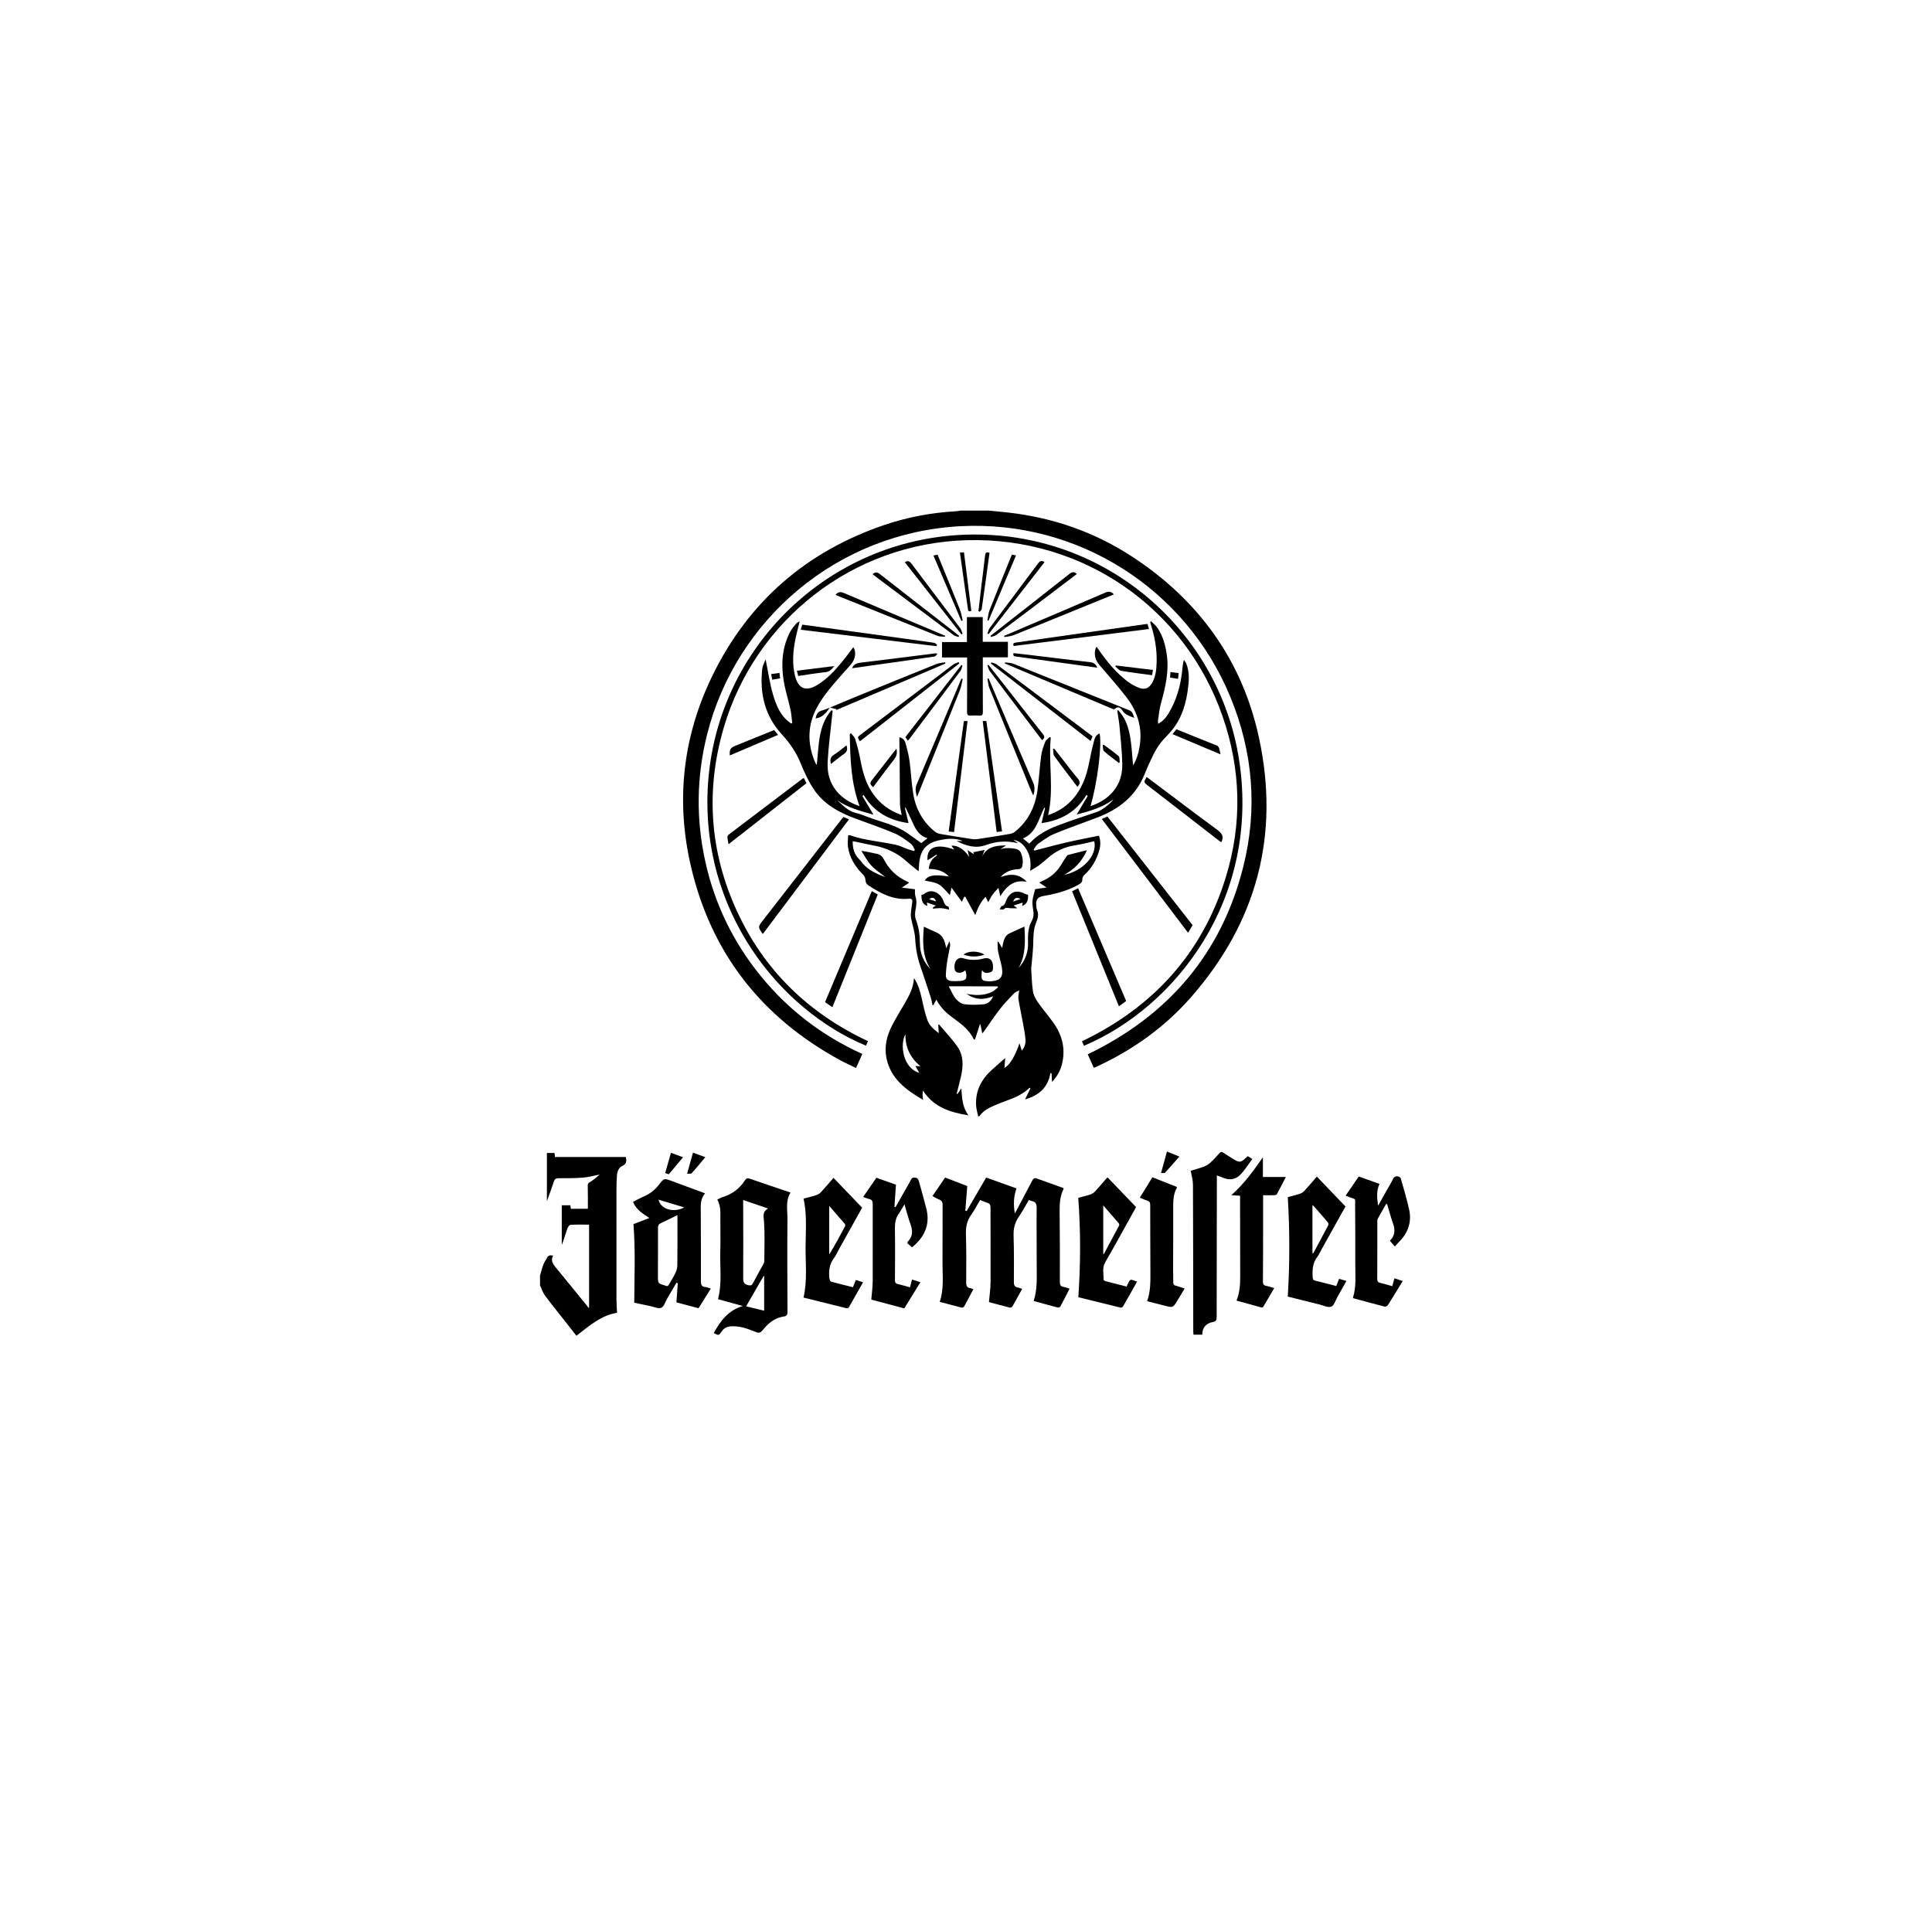 <?xml version="1.0" encoding="utf-8"?>
<!-- Generator: Adobe Illustrator 27.0.0, SVG Export Plug-In . SVG Version: 6.00 Build 0)  -->
<svg version="1.1" id="Layer_1" xmlns="http://www.w3.org/2000/svg" xmlns:xlink="http://www.w3.org/1999/xlink" x="0px" y="0px"
	 viewBox="0 0 2001 2000" style="enable-background:new 0 0 2001 2000;" xml:space="preserve">
<g>
	<path d="M1024.61,528.93c6.82,0.69,13.65,1.3,20.46,2.08c46.38,5.34,89.37,20.48,128.34,46.11
		c68.36,44.94,113.32,107.17,130.56,187.17c21.77,101.07-2.38,191.32-70.81,269.1c-26.85,30.52-59.39,53.76-96.22,70.96
		c-1.19,0.56-2.39,1.05-4.04,1.76c-2.14-4.73-4.19-9.28-6.32-13.99c83.34-40.27,138.49-104.18,161.09-194.28
		c15.02-59.87,10.13-118.92-13.43-176.05c-46.26-112.18-157.8-182.9-278.94-176.75c-128.09,6.51-233.03,96.63-262.96,215.78
		c-10.98,43.73-11.57,87.72-1.81,131.77c9.78,44.18,29.1,83.78,57.72,118.81c28.54,34.92,63.51,61.59,104.85,80.33
		c-2.16,4.84-4.2,9.42-6.48,14.52c-5.59-2.71-11.07-5.12-16.31-7.97c-81.18-44.1-133.69-110.7-154.69-200.79
		c-15.92-68.27-8.46-134.77,22.36-197.84c37.32-76.38,96.92-128.13,177.36-155.66c24.39-8.34,49.59-13.01,75.35-14.45
		c1.43-0.08,2.84-0.42,4.26-0.64C1004.83,528.93,1014.72,528.93,1024.61,528.93z"/>
	<path d="M559.32,1321.27c1.12-3.78,2.07-7.63,3.42-11.31c0.86-2.35,2.43-4.41,3.51-6.69c1.31-2.75,3.38-3.5,6.64-2.61
		c-3.24,5.94,0.8,9.83,4.1,13.89c10.33,12.72,20.73,25.39,31.08,38.1c0.51,0.63,0.88,1.37,1.32,2.06c0.25-0.17,0.48-0.34,0.73-0.51
		c0-28.38,0-56.75,0-85.67c-6.64,0-12.99-0.22-19.3,0.2c-1.21,0.08-2.74,2.48-3.29,4.09c-1.92,5.54-3.48,11.21-5.7,16.77
		c0-13.62,0-27.23,0-41.14c2.83,0,5.75,0,8.87,0c0.19,1.17,0.37,2.31,0.57,3.62c5.96,0,11.81,0,17.57,0
		c0-7.76,0.15-15.31-0.09-22.85c-0.07-2.11-0.12-3.39,2-4.64c3.69-2.17,7.07-4.9,10.27-8c-5.69,1.13-11.33,2.79-17.07,3.24
		c-8.51,0.68-17.08,0.6-25.63,0.63c-2.61,0.01-3.82,0.87-4.63,3.35c-2.15,6.59-4.6,13.08-7.26,20.51c0-17.29,0-33.55,0-50
		c2.87,0,5.34,0,7.9,0c0.15,1.36,0.28,2.53,0.46,4.14c24.48,0,48.95,0,73.44,0c0.74,4.13,0.81,7.15-3.58,9.19
		c-3.94,1.85-5.44,6.02-5.72,10.28c-0.32,5.04-0.46,10.11-0.46,15.17c-0.03,37.85-0.04,75.71,0.01,113.56
		c0.01,4.08,0.36,8.17,0.6,13.2c-16.5,2.57-28.83,13.58-42.08,23.78c-4.49-5.72-8.85-11.28-13.22-16.84
		c-6.54-8.34-13.26-16.57-19.53-25.12c-2.21-3.02-3.33-6.82-4.94-10.27C559.32,1328.02,559.32,1324.65,559.32,1321.27z"/>
	<path d="M1088.3,763.96c-2.56,26.57,3.51,53.35-2.74,80.37c9.36-3.22,17.07-7.87,23.56-14.52c11.06-11.33,16.18-25.39,19.05-40.58
		c1.43-7.55,3.16-15.06,5.11-22.49c0.76-2.9,2.31-5.71,5.62-7.02c2.57,12.16-2.4,51.65-9.44,75.25c7.3-2.39,13.61-5.8,19.09-10.67
		c9.74-8.66,14.01-20,13.81-32.59c-0.2-13.09-1.7-26.16-2.86-39.22c-0.48-5.46-1.55-10.87-2.36-16.31c0.34-0.2,0.68-0.42,1.01-0.62
		c2.01,2.71,4.35,5.22,5.96,8.15c4.37,7.93,6.15,16.7,7.28,25.56c0.83,6.45,1.2,12.95,1.78,19.43c0.1,1.05,0.24,2.1,0.46,4.11
		c3.69-6.4,5.44-12.45,6.54-18.7c3.42-19.35-1.69-36.67-13.5-51.92c-8.77-11.33-18.32-22.05-27.63-32.95
		c-4.37-5.12-6.3-10.73-4.39-17.37c0.15-0.52,0.56-0.96,1.12-1.9c0.96,1.36,1.69,2.41,2.43,3.46c8.43,11.97,17.62,23.3,29.34,32.23
		c3.69,2.8,7.9,5.16,12.22,6.82c6.11,2.35,10.72,0.18,13.83-5.65c3.62-6.8,4.25-14.26,4.39-21.75c0.25-12.76-1.94-25.17-5.76-37.33
		c-0.29-0.92-0.59-1.83-0.83-2.76c-0.05-0.19,0.11-0.43,0.51-1.72c2.45,2.44,4.92,4.28,6.58,6.68c5.82,8.39,8.48,17.94,9.95,27.97
		c2.57,17.55-1.44,34.2-6.08,50.89c-1.6,5.75-2.09,11.83-3.02,17.76c-0.14,0.87,0.1,1.81,0.2,3.17c4.96-2.71,8.22-6.52,10.82-10.85
		c8.08-13.45,12.32-28.17,14-43.68c0.4-3.7,0.65-7.42,1.78-11.7c0.86,1.32,1.95,2.53,2.53,3.96c2.97,7.38,2.97,15.15,2.12,22.82
		c-1.91,17.24-6.3,33.65-17.92,47.22c-3.45,4.03-7.4,7.64-10.63,11.83c-2.9,3.77-5.45,7.9-7.58,12.15
		c-3.33,6.68-6.39,13.5-9.17,20.42c-9.08,22.62-26.42,36.22-48.45,44.68c-15.05,5.79-30.31,11.04-45.21,17.21
		c-6.02,2.49-11.41,6.63-16.81,10.41c-1.9,1.32-2.98,3.82-4.44,5.77c0.25,0.37,0.51,0.74,0.76,1.1c11.03-2.83,22.02-5.85,33.11-8.42
		c11.12-2.57,22.33-4.68,33.79-7.05c1.59,4.51,1.87,9.65,0.38,14.92c-2.85,10.09-7.84,18.84-15.69,25.93
		c-1.07,0.96-1.95,2.81-1.9,4.22c0.07,2.59-1.05,3.96-3.09,5.15c-10.66,6.25-22.32,9.51-34.34,11.74c-1.06,0.2-2.13,0.37-3.2,0.58
		c-5.71,1.14-7.69,3.79-7.13,9.65c0.14,1.44,0.07,3.01,0.65,4.27c2.21,4.84,1.05,9.37-0.86,13.89c-3.18,7.56-2.63,15.56-2.99,23.5
		c-0.34,7.45-1.23,14.87-1.88,22.3c-0.04,0.48-0.21,0.96-0.18,1.43c0.54,7.91,0.64,15.89,1.85,23.69c0.61,3.96,2.75,7.96,5.08,11.31
		c5.03,7.21,10.85,13.85,15.97,21.01c9.46,13.22,13.04,27.81,8.81,43.81c-1.81,6.82-5.4,12.73-10.14,17.74
		c-0.16-3-0.31-5.96-0.46-8.92c-0.39-0.11-0.78-0.23-1.17-0.34c-2.56,15.35-12.42,23.38-26.3,27.33c1.86-3.81,3.73-7.63,5.6-11.45
		c-0.31-0.22-0.63-0.43-0.94-0.65c-9.38,9.46-22.06,12.34-33.73,17.24c-6.91,2.9-13.8,5.82-18.3,12.36
		c-0.39,0.02-0.78,0.05-1.17,0.07c-0.74-3.74-1.93-7.46-2.14-11.24c-0.84-14.88,5.23-26.91,16.06-36.74
		c4.35-3.95,8.8-7.78,14.08-12.43c-0.3,3.9-0.56,7.18-0.8,10.24c5.37-2.77,11.23-12.57,15.59-25.53c0.78,2.48,1.56,4.95,2.43,7.69
		c2.83-3.48,4.18-7.67,3.79-11.87c-0.62-6.78-2.06-13.49-3.28-20.2c-1.3-7.19-2.94-14.33-4.02-21.55c-0.39-2.64,0.41-5.46,0.73-8.91
		c-2.02,1.18-4.12,1.87-5.46,3.29c-5.03,5.3-10.14,10.58-14.61,16.35c-5.83,7.5-11.07,15.46-16.58,23.21
		c-0.41,0.57-0.97,1.04-1.59,1.68c-0.64-3.24-1.23-6.28-1.84-9.32c-0.2,0.03-0.42,0.07-0.62,0.1c-1.66,5.17-3.33,10.35-4.99,15.52
		c-0.43-0.01-0.86-0.02-1.29-0.02c-4.99-10.89-14.61-17.08-23.63-23.87c-6.19-4.66-11.41-10.18-15.1-17.32
		c-1.22,2.23-2.21,4.05-3.2,5.88c-0.28-0.05-0.56-0.1-0.84-0.14c-0.54-2.51-0.87-5.08-1.65-7.52c-3.52-10.87-7.07-21.73-10.81-32.53
		c-3.25-9.41-4.96-18.97-5.48-28.97c-0.37-7.09-2.91-14.05-4.23-21.12c-0.43-2.26-0.25-4.67-0.05-6.97c0.3-3.33,0.98-6.64,1.33-9.97
		c0.24-2.25-1.01-3.5-3.24-3.24c-16.08,1.83-29.23-5.29-42.03-13.6c-2.26-1.46-3.12-3.24-3.29-5.92c-0.11-1.81-1.03-3.97-2.31-5.25
		c-8.26-8.21-14.26-17.65-15.84-29.34c-0.51-3.78,0.16-7.71,0.29-11.66c1.43,0.1,1.81,0.04,2.12,0.16
		c15.12,5.26,31.08,6.38,46.61,9.66c4.63,0.98,8.98,3.24,13.49,4.84c1.94,0.69,3.93,1.19,5.9,1.77c0.33-0.39,0.65-0.79,0.97-1.19
		c-1.33-2.15-2.2-4.92-4.09-6.32c-5.28-3.91-10.62-8.12-16.59-10.64c-13.4-5.66-27.17-10.45-40.84-15.46
		c-17.19-6.29-32.93-14.92-43.28-30.49c-5.55-8.34-9.83-17.69-13.61-27.02c-4.61-11.37-11.31-20.92-19.58-29.95
		c-17.63-19.24-22.95-42.59-20.05-68.05c0.35-3.09,2.14-6.01,3.42-9.45c2.61,12.81,4.26,24.84,7.63,36.36
		c3.38,11.58,8.02,22.96,18.8,30.08c0.39-0.11,0.78-0.21,1.18-0.31c-0.61-4.81-0.88-9.69-1.92-14.41
		c-2.16-9.87-5.35-19.56-6.96-29.51c-2.84-17.45-1.65-34.65,6.68-50.7c1.63-3.15,4.13-5.87,6.39-8.66c0.74-0.9,2-1.37,3.46-2.31
		c-1.85,7.96-3.85,15.12-5.12,22.41c-1.95,11.21-2.42,22.51,0.24,33.74c0.06,0.24,0.07,0.47,0.14,0.71
		c3.47,13,11.05,16.21,22.61,9.38c10.01-5.91,17.85-14.28,25.17-23.13c4.35-5.26,8.38-10.8,12.56-16.22
		c3.2,4.48,2.25,12.18-2.28,17.61c-2.62,3.14-5.51,6.07-8.19,9.16c-9.87,11.38-20.18,22.44-27.34,35.86
		c-9.64,18.08-9.89,36.61-2.3,55.43c0.36,0.89,0.82,1.74,1.26,2.6c0.16,0.3,0.43,0.55,0.96,1.23c2.3-19.88,1.26-40.35,15.17-56.46
		c0.42,0.08,0.84,0.16,1.27,0.25c-0.08,0.97-0.16,1.95-0.25,2.92c-1.7,16.76-4.01,33.49-4.92,50.29
		c-0.7,12.89,3.15,24.81,12.91,34.1c5.59,5.32,12.26,8.86,20.2,11.73c-9.09-24.55-9.72-49.71-10.18-74.87
		c0.41-0.25,0.83-0.5,1.23-0.75c1.48,1.93,3.63,3.64,4.31,5.81c1.99,6.41,3.71,12.93,4.98,19.52c2.39,12.48,5.2,24.73,12.33,35.57
		c7.5,11.39,17.62,19.27,30.94,23.9c-0.66-4.03-1.72-7.72-1.8-11.43c-0.27-14.56-0.2-29.14-0.3-43.7
		c-0.05-7.35-0.21-14.69-0.32-22.04c-0.02-1.05,0-2.11,0-3.38c3.69,0.61,5.55,3.19,6.34,5.98c1.74,6.1,3.33,12.31,4.18,18.59
		c1.53,11.21,1.98,22.58,3.79,33.73c2.56,15.73,9.85,29.12,22.39,39.3c1.57,1.28,3.74,2.15,5.75,2.5
		c11.01,1.9,22.05,3.63,33.09,5.31c1.82,0.28,3.76,0.26,5.58-0.02c11.04-1.68,22.08-3.41,33.1-5.29c1.9-0.33,3.97-1.1,5.46-2.28
		c13.8-11.06,20.98-25.88,23.36-43.06c1.63-11.8,2.22-23.74,3.8-35.55c0.65-4.93,2.35-9.8,4.18-14.46c0.8-2.04,3.12-3.49,4.76-5.21
		C1087.6,763.5,1087.95,763.73,1088.3,763.96z M983.43,974.75c0.29,2.04,0.86,3.49,0.65,4.81c-0.92,5.56-2.26,11.05-3.11,16.61
		c-0.72,4.71-1.23,9.47-1.34,14.22c-0.07,3.5,2.28,5.55,5.74,5.78c3.1,0.2,6.24,0.2,9.33-0.08c5.6-0.51,6.84-2.28,5.96-7.94
		c-0.16-1.05-0.56-2.06-0.87-3.15c-3.13,3.09-8.16,3.51-10.19,0.96c-1.54-1.92-1.4-7.63,0.36-10.39c1.82-2.86,4.36-3.99,7.74-2.96
		c6.94,2.12,13.82,2.17,20.92,0.27c6.06-1.63,9.69,1.52,9.83,7.84c0.06,2.51,0.39,5.41-2.75,6.38c-2.99,0.92-6.18,1.55-8.57-2.21
		c-0.51,2.87-0.73,5.6-0.41,8.26c0.12,1,1.36,2.44,2.3,2.65c2.44,0.54,5.03,0.83,7.52,0.64c9.59-0.76,12.68-4.46,11.16-13.94
		c-0.91-5.68-2.86-11.19-3.93-16.85c-0.62-3.29-0.43-6.73-0.61-10.1c0.32-0.02,0.65-0.04,0.96-0.06c1.15,1.97,2.3,3.94,3.8,6.51
		c0.42-2.14,0.61-3.44,0.92-4.71c1.03-4.31,2.45-8.44,6.81-10.53c5.15-2.46,10.4-4.73,15.43-7.01c0.64,14.64,1.59,29.37-6.06,42.95
		c6.69-7.54,10.02-16.13,9.73-26.11c-0.24-7.85-0.08-15.7,3.94-22.84c2.21-3.91,2-8.01,1.26-12.28c-0.52-3.03-0.87-6.23-0.48-9.25
		c0.48-3.83,1.79-7.57,2.71-11.23c3.53-0.51,7.27-1.04,11.79-1.68c-2.96-1.97-5.1-3.38-7.6-5.05c1.33-0.71,2.13-1.23,2.99-1.59
		c8.48-3.59,15.16-9.23,19.87-17.19c1.59-2.7,3.31-5.32,5.04-7.93c0.51-0.76,1.15-1.76,1.92-1.96c6.42-1.72,12.9-3.28,19.57-4.94
		c-5,11.58-12.96,19.84-23.64,25.59c18.86-3.86,34.57-19.67,31.26-34.88c-6.91,1.5-13.78,3.36-20.77,4.42
		c-10.35,1.58-19.19,5.97-27.02,12.73c-3.01,2.6-5.97,5.27-9.16,7.63c-2.72,2.01-5.75,3.6-9.48,5.9c0.97-7.79,0.35-14.21-2.71-20.17
		c-3.11-6.08-7.43-10.76-14.56-11.88c0.56,0.61,1.32,0.96,2.01,1.4c0.68,0.42,1.29,0.95,2.8,2.08c-11.97-2.92-22.73-2.01-33.09,1.77
		c-10.8,3.94-20.45,1.12-30.72-4.11c2.64,0,4.53,0,6.41,0c-7.73-3.22-15.61-2.56-23.4-0.96c-14.25,2.92-20.36,9.93-21.73,24.37
		c-0.21,2.21-0.29,4.44-0.5,7.93c-4.4-3.56-8.17-6.29-11.57-9.43c-9.9-9.17-21.49-14.74-34.7-17.19c-6.5-1.21-12.94-2.71-19.41-4.06
		c-0.87-0.18-1.75-0.29-2.62-0.43c-0.11,7.31,1.54,13.62,6.75,18.67c1.46,1.41,2.57,3.19,3.93,4.72
		c6.06,6.82,14.01,10.41,23.11,13.79c-5.47-4.45-10.74-7.84-14.81-12.31c-3.99-4.38-6.75-9.87-10.05-14.87
		c5.73,0.64,10.71,2.04,15.77,3.01c3.46,0.67,5.7,2.25,7.36,5.45c5.42,10.49,13.35,18.5,24.34,23.23c0.6,0.26,1.12,0.71,2.05,1.31
		c-2.43,1.62-4.54,3.02-7.61,5.06c5.18,0.64,9.38,1.16,13.62,1.68c0.14,2.35-0.24,5.13,0.56,7.54c1.52,4.59,0.97,8.88,0.07,13.48
		c-0.66,3.38-0.84,7.38,0.36,10.49c3.11,8.05,4.14,16.24,4.2,24.75c0.08,10.21,3.76,19.1,11.01,26.6
		c-8.76-13.79-8.22-28.9-6.94-44.06c4.26,1.95,8.34,4,12.55,5.73c5.44,2.22,8.2,6.44,9.55,11.88c0.31,1.26,0.57,2.53,1.05,4.68
		C981.29,979.4,982.21,977.41,983.43,974.75z M866.94,828.88c6.03,5.08,11.15,11.3,19.37,13.18c4.08,0.93,8.03,2.51,11.97,4.01
		c13.77,5.26,28.55,8.11,41,16.6c5.12,3.49,10.09,7.18,14.95,10.67c1.77-1.41,3.92-3.14,6.38-5.1c-7.34-2-11.22-7.38-14.19-13.67
		c-2.83-5.99-5.63-12-8.44-18c-0.25,0.07-0.51,0.12-0.76,0.19c1.26,5.28,2.51,10.57,3.77,15.85c-19.77-2.7-35.86-11.4-46.49-29.17
		c-0.42,0.42-0.83,0.83-1.25,1.26c3.75,6.29,7.5,12.57,11.43,19.14C891.45,840.12,878.33,836.8,866.94,828.88z M1078.73,852.6
		c1.22-5.21,2.45-10.46,3.68-15.71c-0.29-0.07-0.58-0.14-0.87-0.2c-5.94,11.7-8.16,26.02-22.09,31.84c2.16,1.73,4.35,3.5,6.64,5.34
		c8.08-8.97,18.54-14.66,29.7-18.88c13.49-5.11,27.27-9.47,40.92-14.16c4.23-1.45,13.13-8.14,16.53-12.78
		c-11.94,8.68-24.95,12.24-38.1,15.68c3.92-6.57,7.67-12.89,11.43-19.2c-0.43-0.38-0.87-0.78-1.31-1.16
		C1114.64,841.18,1098.51,849.94,1078.73,852.6z M982.61,1021.65c2.71,4.94,4.45,9.41,7.35,12.95c2.13,2.59,5.6,5.17,8.75,5.59
		c6.47,0.86,13.17,0.67,19.71,0.13c5.05-0.42,8.64-3.96,10.09-8.41c-9.72,4.23-18.88,3.68-27.45-2.52
		c8.9,1.82,17.72,2.04,26.15-1.82c2.39-1.1,4.32-3.21,6.45-4.86c-0.21-0.35-0.43-0.7-0.65-1.05
		C1016.66,1021.65,1000.29,1021.65,982.61,1021.65z"/>
	<path d="M1107.78,1334.89c-3.27,6.38-6.28,12.4-9.48,18.3c-0.39,0.73-2.01,1.41-2.82,1.2c-8.25-2.15-16.45-4.48-24.88-6.82
		c4.05-12.38,3.08-24.97,3.13-37.44c0.08-19.65-0.25-39.31-0.05-58.95c0.04-4.1-1.06-6.32-5.03-7.1c-0.92-0.18-1.81-0.6-3.07-1.05
		c-3.48,5.88-6.67,11.94-10.5,17.56c-4.05,5.93-5.53,12.1-5.3,19.28c0.5,16.14,0.41,32.31,0.32,48.47
		c-0.02,3.32,1.18,4.78,4.23,5.34c1.38,0.25,2.71,0.86,4.34,1.41c-3.47,6.29-6.73,12.3-10.13,18.23c-0.38,0.67-1.77,1.34-2.48,1.17
		c-7.57-1.89-15.1-3.94-21.79-5.72c0.61-7.22,1.64-14.01,1.68-20.8c0.13-25.68-0.1-51.37-0.07-77.05c0-2.67-0.61-4.25-3.33-5.02
		c-2.41-0.68-4.69-1.81-7.43-2.9c-3.11,5.2-5.86,10.55-9.31,15.41c-4.24,5.99-5.59,12.33-5.38,19.62
		c0.48,16.75,0.42,33.52,0.27,50.27c-0.03,3.69,0.92,5.65,4.61,6.12c0.81,0.11,1.58,0.54,2.8,0.97c-3.24,6.18-6.37,12.23-9.66,18.18
		c-0.34,0.61-1.84,1.06-2.62,0.87c-7.46-1.87-14.88-3.91-22.54-5.95c4.57-13.27,2.81-26.81,2.89-40.22
		c0.11-19.89-0.04-39.8,0.11-59.69c0.02-3.05-0.65-4.97-3.63-6.08c-2.23-0.83-4.28-2.17-6.9-3.52c4.4-6.42,8.7-12.72,13.13-19.21
		c8.03,3.08,15.87,6.09,22.91,8.79c-0.69,8.83-1.34,17.2-1.99,25.59c0.47,0.1,0.92,0.2,1.39,0.3c6.69-11.48,13.37-22.96,20.19-34.67
		c10.47,3.74,20.75,7.41,31.4,11.21c-3.12,8.52-3.2,17.16-1.71,26.07c3.01-5.68,6.02-11.35,9.02-17.04c3.2-6.07,6.3-12.19,9.63-18.2
		c0.45-0.82,2.17-1.73,2.9-1.48c9.66,3.33,19.25,6.87,28.74,10.31c0.11,0.44,0.26,0.72,0.19,0.87c-3.66,7.34-4.18,15.15-4.09,23.21
		c0.27,24.36,0.29,48.71,0.23,73.07c-0.01,3.24,0.87,4.85,4.14,5.31C1103.68,1333.35,1105.47,1334.17,1107.78,1334.89z"/>
	<path d="M899.01,1078.48c-0.76,1.69-1.43,3.2-2.1,4.69c-88.99-37.01-172.29-139.37-163.63-271.05
		c9.29-141.16,124.3-253.97,267.75-258.31c144.45-4.38,262.24,100.26,282.45,234.15c21.75,144.09-66.86,255.75-160.82,295.29
		c-0.67-1.49-1.35-2.99-2.08-4.63c74.08-35.49,124.9-91.44,149.06-170.13c17.1-55.68,15.68-111.59-3.44-166.62
		c-39.04-112.34-144.38-185.37-264.31-182.33c-119.48,3.02-219.8,83.62-252.21,193.9c-19.08,64.96-14.72,128.75,13.59,190.35
		C791.59,1005.37,837.56,1049.68,899.01,1078.48z"/>
	<path d="M742.93,1242.52c2.33-1.07,4.01-2.08,5.83-2.64c9.69-3,17.26-8.75,22.76-17.23c1.39-2.15,2.85-2.48,5.35-1.61
		c13.85,4.85,27.79,9.46,41.93,14.24c-5.44,8.52-3.15,17.88-3.23,26.82c-0.29,32.19-0.1,64.39,0.04,96.57
		c0.02,2.89-0.61,4.51-3.61,4.96c-8.62,1.29-15.15,5.87-20.66,12.54c-4.46,5.39-4.79,5.12-11.49,2.41
		c-7.07-2.85-14.22-5.09-22.05-4.78c-4.5,0.18-7.85,1.59-10.37,5.35c-2.93,4.38-3.02,4.32-8.18,1.65
		c6.87-12.55,15.04-23.5,30.06-27.99c-8.46-2.33-16.91-4.66-25.66-7.07c4.36-16.66,1.85-33.55,2.36-50.31
		c0.32-10.48,0.07-20.97,0.06-31.47C746.05,1256.79,746.78,1249.5,742.93,1242.52z M769.71,1243.03c0,2.03,0,3.46,0,4.89
		c0.05,25.44,0.23,50.89,0.01,76.32c-0.04,4.36,1.29,6.11,5.34,7c2.46,0.54,3.63,0.19,4.79-2.06c3.38-6.51,7.04-12.9,10.54-19.35
		c0.56-1.03,1.22-2.2,1.22-3.31c0.07-13.75,0.6-27.53-0.29-41.22c-0.34-5.22-2.14-9.87,4.18-13.47
		C786.4,1248.74,778.36,1245.99,769.71,1243.03z M791.45,1357.67c0-12.15,0-23.97,0-35.78c-0.19-0.07-0.37-0.14-0.56-0.2
		c-5.96,10.35-11.91,20.69-18.11,31.46C779.15,1354.69,785.17,1356.15,791.45,1357.67z"/>
	<path d="M700.56,1349.02c0.5-6.79,0.98-13.37,1.46-19.95c-0.47-0.11-0.96-0.23-1.43-0.34c-3.2,5.46-6.39,10.92-9.59,16.38
		c-1.95,3.31-3.19,8.17-6.05,9.49c-2.85,1.32-7.36-0.86-11.11-1.62c-5.88-1.19-11.74-2.48-16.94-3.58
		c0.11-27.19,1.34-54.04-0.83-81.42c4.74-1.82,10.33-3.96,16.46-6.32c-6.85-4.63-13.77-8.67-16.89-16.75
		c3.81-1.92,7.47-4,11.31-5.65c6.46-2.77,11.6-6.93,15.89-12.54c4.93-6.44,5.17-6.24,12.73-3.45c11.39,4.22,22.77,8.43,34.64,12.82
		c-5.12,5.93-4.45,12.86-4.41,19.69c0.11,23.86,0.22,47.72,0.14,71.57c-0.01,3.48,0.78,5.43,4.47,5.79
		c1.77,0.18,3.47,0.92,5.79,1.58c-4.29,6.89-8.45,13.56-12.71,20.39C715.75,1353.08,708.24,1351.07,700.56,1349.02z M701.61,1258.65
		c-6.22,3.04-11.56,5.79-17.02,8.25c-2.29,1.03-3.11,2.31-3.1,4.88c0.08,16.61-0.02,33.22-0.07,49.83c-0.02,7.77-0.02,7.77,7.51,10
		c0.11,0.03,0.23,0.07,0.34,0.13c1.82,0.98,2.82,0.16,3.71-1.46c2.08-3.79,4.54-7.41,6.38-11.3c1.18-2.5,2.13-5.38,2.17-8.1
		c0.2-15.89,0.1-31.78,0.1-47.67C701.61,1261.94,701.61,1260.66,701.61,1258.65z M708.75,1250.68c-9.13-2.75-17.77-5.35-26.69-8.04
		C684.27,1252.64,697.52,1256.6,708.75,1250.68z"/>
	<path d="M1003.09,1155.33c-18.63-3.15-35.82-8.05-47.14-25.72c-0.21,2.21-0.47,3.51-0.43,4.8c0.03,1.4,0.34,2.8,0.61,4.94
		c-18.07-10.51-33.8-22.18-38.06-43.59c-2.35-11.79,0.47-23.06,5.89-33.57c4.03-7.8,8.68-15.28,13.08-22.89
		c4.6-7.94,8.97-15.96,9.6-26.21c4.38,6.61,6.26,13.31,7.81,20.23c1.76,7.83,3.38,15.76,6.06,23.29c2.02,5.67,6.68,9.82,11.77,13.55
		c-0.18-3.11-0.34-5.83-0.5-8.55c0.27-0.14,0.55-0.28,0.82-0.42c6.5,7.78,13.67,15.12,19.32,23.47c6.3,9.31,5.75,20.12,3.29,30.75
		c-1.35,5.84-2.89,11.62-4.35,17.43c0.28,0.11,0.56,0.24,0.84,0.35c1.11-1.66,2.23-3.31,3.99-5.93
		C996.33,1137.76,996.92,1147.23,1003.09,1155.33z M952.1,1111.26c-1.34-2.35-2.58-4.52-4.05-7.1c1.99,0.14,3.11,0.21,5.24,0.37
		c-10.6-9.02-15.8-19.66-15.5-33.19C931.61,1082.42,935.48,1106.63,952.1,1111.26z"/>
	<path d="M1245.2,1382.48c-3.15,0-6,0-9.08,0c-0.1-1.25-0.22-2.3-0.25-3.33c-0.04-1.57-0.01-3.13-0.01-4.7
		c-0.07-49.17-0.07-98.35-0.3-147.52c-0.02-4.59-1.46-9.19-2.32-14.22c4.45-1.36,9.2-2.57,13.76-4.32c2.46-0.94,4.85-2.48,6.8-4.26
		c3.29-3,6.24-6.36,9.24-9.66c1.29-1.43,2.34-1.59,3.97-0.47c3.47,2.38,7.09,4.56,10.66,6.79c5.8,3.61,7.61,3.41,12.63-1.36
		c0.6-0.58,1.23-1.13,2.04-1.85c1.41,0.87,2.81,1.75,4.73,2.94c-4.5,5.94-8.24,12.46-13.53,17.29c-3.82,3.49-9.66,4.87-15.32,2.64
		c-2.44-0.96-4.9-1.82-7.89-2.93c0,1.74,0,3.02,0,4.3c-0.09,47.49-0.21,94.96-0.21,142.45c0,3.1-0.49,4.44-4,5.12
		C1249.29,1370.72,1245.12,1375.08,1245.2,1382.48z"/>
	<path d="M936.57,1355.3c-11.77-3.15-23.35-6.25-34.16-9.14c0.55-6.74,1.45-12.92,1.47-19.11c0.11-26.53-0.08-53.06,0.02-79.58
		c0.01-3.16-0.69-4.9-3.91-5.56c-1.98-0.4-3.85-1.31-5.99-2.07c4.59-6.66,9.06-13.18,13.68-19.9c7.05,2.51,14.04,4.99,20.29,7.21
		c-0.56,7.9-1.08,15.42-1.6,22.94c0.39,0.09,0.78,0.17,1.18,0.26c3.16-5.6,6.33-11.2,9.49-16.8c2.19-3.88,4.54-7.69,6.48-11.69
		c1.35-2.77,3.65-2.03,5.58-1.78c0.92,0.11,2.09,1.65,2.41,2.76c2.7,9.5,5.29,19.02,7.79,28.57c3.81,14.52-0.07,26.86-10.81,37.16
		c-1.13,1.08-2.3,2.12-3.45,3.18c-0.08,0.08-0.21,0.11-0.42,0.21c-0.41-0.35-0.85-0.74-1.3-1.12c-1.28-1.1-2.57-2.18-3.52-2.99
		c0.08-0.92,0.02-1.23,0.14-1.35c5.29-5.21,5.66-11.14,3.23-17.9c-2.36-6.55-4.09-13.33-6.42-21.13c-2.18,3.65-3.66,6.6-5.58,9.24
		c-3.51,4.81-4.39,10.04-4.3,15.94c0.29,17.72,0.16,35.46,0.04,53.18c-0.02,2.66,0.75,3.83,3.39,4.37c3.98,0.83,7.87,2.12,12.15,3.3
		c0.74-2.73,1.41-5.23,2.18-8.12c2.86,0.92,5.54,1.79,8.64,2.8C947.6,1337.37,942.14,1346.25,936.57,1355.3z"/>
	<path d="M1435.67,1247.08c-2.93,5.1-5.91,10.16-8.71,15.32c-0.53,0.97-0.45,2.34-0.45,3.53c-0.02,19.53,0.03,39.06-0.08,58.59
		c-0.02,2.66,0.78,3.87,3.4,4.43c3.99,0.87,7.89,2.13,12.16,3.32c0.75-2.71,1.47-5.3,2.27-8.17c2.85,0.95,5.43,1.81,8.57,2.85
		c-1.94,3.17-3.66,5.99-5.39,8.81c-3.27,5.34-6.47,10.73-9.89,15.97c-0.61,0.93-2.35,1.97-3.26,1.74
		c-10.85-2.75-21.63-5.72-32.44-8.66c-0.2-0.05-0.33-0.33-0.56-0.57c3.65-11.54,2.34-23.51,2.4-35.37
		c0.11-20.12-0.05-40.25-0.17-60.38c-0.05-7.87,1.14-5.78-5.89-8.42c-1.32-0.49-2.61-1.03-3.96-1.57
		c4.56-6.64,8.97-13.07,13.62-19.84c7,2.49,14.06,5.01,21.5,7.66c-3.55,7.45-2.48,14.92-1.47,22.56c3.1-5.52,6.2-11.03,9.3-16.55
		c2-3.57,4.25-7.03,5.94-10.74c1.24-2.72,3.11-3.55,5.68-2.96c1,0.23,2.35,1.17,2.59,2.05c3.01,10.65,6.21,21.27,8.61,32.07
		c2.93,13.15-1.14,24.45-10.67,33.88c-1.36,1.36-2.58,2.86-4.12,4.57c-1.82-2.13-3.35-3.92-5.14-6.01
		c-0.07,0.42-0.11,0.11,0.02-0.02c5.27-5.07,5.66-10.92,3.33-17.56c-2.34-6.68-4.16-13.53-6.21-20.32
		C1436.31,1247.24,1435.99,1247.16,1435.67,1247.08z"/>
	<path d="M883.41,1333.36c1.08-2.73,1.95-4.94,2.94-7.47c2.49,0.75,4.84,1.46,7.57,2.3c-5.04,8.92-9.86,17.51-14.79,26.03
		c-0.34,0.59-1.66,1.1-2.35,0.93c-14.83-3.62-29.63-7.34-44.56-11.07c3.98-17.17,2.08-34.34,2.12-51.39
		c0.04-16.93,1.7-33.97-2.07-51.14c4.38-1.17,8.81-2.17,13.1-3.57c1.82-0.6,3.68-1.76,4.98-3.16c4.33-4.68,8.42-9.57,12.92-14.75
		c10.12,10.54,20.08,20.92,29.67,30.91c-8.24,14.78-16.36,29.34-24.48,43.91c-1.59,2.84-2.83,5.93-4.79,8.49
		c-4.81,6.3-5.44,13.41-4.66,20.85c0.12,1.21,0.95,3.1,1.82,3.35C868.23,1329.65,875.7,1331.43,883.41,1333.36z M858.84,1249.14
		c0,17.3,0,33.8,0,50.31c5.97-9.67,11.25-19.48,16.44-29.35c0.32-0.61,0.06-1.95-0.43-2.52
		C869.7,1261.54,864.47,1255.59,858.84,1249.14z"/>
	<path d="M1393.53,1249.71c-8.41,15.07-16.43,29.45-24.45,43.83c-1.53,2.73-2.73,5.7-4.63,8.16c-5.01,6.49-5.42,13.86-4.85,21.54
		c0.12,1.72,0.4,2.82,2.44,3.3c7.25,1.71,14.44,3.66,21.95,5.59c0.95-2.41,1.86-4.73,2.93-7.46c2.42,0.69,4.77,1.36,7.63,2.18
		c-3.22,5.73-6.24,11.14-9.32,16.53c-2.03,3.55-3.39,8.84-6.4,10.08c-3.19,1.31-7.99-1.18-12.04-2.17
		c-11.21-2.75-22.39-5.58-33.03-8.24c2.17-34.37,2.04-68.41,0.03-103.02c3.56-0.96,7.98-2.01,12.29-3.41
		c1.72-0.56,3.5-1.59,4.72-2.91c4.4-4.76,8.57-9.73,13.09-14.93C1374.06,1229.4,1384.02,1239.79,1393.53,1249.71z M1359.31,1298.09
		c0.29,0.04,0.57,0.08,0.86,0.12c5.17-9.63,10.37-19.23,15.43-28.91c0.42-0.79,0.29-2.42-0.28-3.08
		c-4.88-5.81-9.9-11.49-14.91-17.19c-0.25-0.28-0.76-0.33-1.1-0.46C1359.31,1265.23,1359.31,1281.66,1359.31,1298.09z"/>
	<path d="M1177.7,1327.53c-5.04,8.97-9.73,17.38-14.54,25.7c-0.4,0.69-1.79,1.43-2.51,1.26c-14.84-3.57-29.65-7.27-43.82-10.78
		c2.39-34.47,2.5-68.43-0.07-102.95c3.57-0.97,8-2,12.31-3.42c1.82-0.6,3.7-1.71,5-3.1c4.18-4.5,8.12-9.24,12.15-13.87
		c0.15-0.17,0.39-0.25,1.02-0.65c9.9,10.31,19.86,20.69,29.42,30.63c-10.75,19.3-21.19,38.38-32,57.25
		c-3.41,5.93-1.49,11.94-1.68,17.94c-0.02,0.51,1.23,1.34,2.03,1.55c7.21,1.91,14.45,3.72,21.79,5.58c1.29-2.4,2.05-5.44,4-6.83
		C1171.96,1325.01,1174.97,1326.78,1177.7,1327.53z M1142.64,1298.84c0.2,0.07,0.41,0.12,0.61,0.19
		c5.27-9.8,10.55-19.58,15.76-29.42c0.32-0.6,0.28-1.82-0.13-2.3c-5.19-6.1-10.48-12.1-16.24-18.72
		C1142.64,1265.89,1142.64,1282.37,1142.64,1298.84z"/>
	<path d="M1308.22,1238.07c0,12.12,0.02,23.56,0,35c-0.03,18.08-0.02,36.16-0.2,54.23c-0.02,2.81,0.78,4.15,3.54,4.68
		c2.57,0.49,5.07,1.4,8.17,2.29c-3.91,6.7-7.61,13.09-11.4,19.44c-0.26,0.43-1.28,0.78-1.8,0.64c-8.57-2.32-17.12-4.72-25.87-7.15
		c3.38-8.26,3.86-16.62,3.83-25.1c-0.11-26.51-0.1-53.03-0.13-79.55c0-1.19,0-2.39,0-3.97c-2.76-0.16-5.31-0.29-9.1-0.51
		c13.38-11.87,23.04-25.44,32.75-39.32c0,6.72,0,13.43,0,20.4c7.96,0,15.5,0,23.78,0c-3.27,6.33-6.21,12.19-9.37,17.95
		c-0.36,0.65-1.86,0.92-2.84,0.95C1316,1238.14,1312.41,1238.07,1308.22,1238.07z"/>
	<path d="M1180.55,1240.64c4.46-7.28,8.66-14.13,12.99-21.18c8.6,3.38,16.96,6.68,25.19,9.92c0.11,0.47,0.26,0.75,0.18,0.9
		c-3.6,6.31-3.86,13.16-3.81,20.24c0.15,21.33-0.07,42.66-0.11,63.99c-0.01,4.58,0.23,9.15,0.15,13.73
		c-0.03,2.04,0.63,3.02,2.63,3.54c2.9,0.74,5.71,1.81,9.18,2.93c-2.58,4.28-5.03,8.34-7.49,12.4c-4.59,7.54-4.59,7.54-13.04,5.39
		c-6.06-1.54-12.1-3.09-18.35-4.69c3.47-9.6,3.46-19.35,3.43-29.09c-0.07-23.5-0.23-47-0.2-70.49c0-2.63-0.82-3.91-3.27-4.64
		C1185.63,1242.87,1183.35,1241.76,1180.55,1240.64z"/>
	<path d="M1017.91,680.89c0,1.96,0,3.38,0,4.81c0,17.25-0.07,34.49,0.07,51.73c0.02,3.03-0.86,4.07-3.86,3.83
		c-2.88-0.23-5.79-0.23-8.67,0c-2.99,0.24-3.89-0.78-3.87-3.82c0.14-17.25,0.07-34.48,0.07-51.73c0-1.42,0-2.84,0-4.7
		c-8.83,0-17.32,0-25.99,0c0-5.44,0-10.46,0-15.93c8.44,0,16.93,0,25.8,0c0-8.8,0-17.17,0-25.88c5.6,0,10.8,0,16.39,0
		c0,8.42,0,16.81,0,25.62c8.86,0,17.35,0,26.05,0c0,5.53,0,10.64,0,16.07C1035.33,680.89,1026.93,680.89,1017.91,680.89z"/>
	<path d="M790.02,967.5c-5.11-7.42-5.09-7.41-0.01-13.95c27.28-35.09,54.56-70.18,81.84-105.26c0.51-0.65,1.06-1.28,1.74-2.09
		c1.77,0.79,3.49,1.55,5.7,2.53C849.5,888.36,819.88,927.77,790.02,967.5z"/>
	<path d="M1235.2,958.31c-1.6,2.68-3.06,5.12-4.71,7.87c-29.89-39.43-59.54-78.54-89.32-117.82c2.04-0.92,3.78-1.71,5.78-2.62
		C1176.35,883.24,1205.68,920.66,1235.2,958.31z"/>
	<path d="M1116.59,920.09c16.71,39.19,33.22,77.89,49.8,116.8c-2.44,1.79-4.75,3.47-7.49,5.48c-16.22-39.83-32.31-79.3-48.54-119.16
		C1112.43,922.17,1114.29,921.24,1116.59,920.09z"/>
	<path d="M862.11,1043.32c-2.59-1.8-4.93-3.42-7.6-5.28c16.11-38.23,32.19-76.39,48.43-114.93c2.08,1.16,3.91,2.18,6.16,3.43
		C893.46,965.4,877.87,1004.15,862.11,1043.32z"/>
	<path d="M754.55,874.51c-0.49-2.95-1.03-5.17-1.15-7.4c-0.05-0.86,0.65-2.05,1.37-2.6c25.52-19.4,51.07-38.75,76.63-58.1
		c0.27-0.2,0.65-0.26,1.18-0.46c0.86,1.71,1.71,3.4,2.67,5.32C808.46,832.27,781.83,853.13,754.55,874.51z"/>
	<path d="M1187.47,804.78c1.57,1.14,2.81,2.02,4.03,2.93c22.93,17.22,45.75,34.59,68.85,51.56c4.89,3.59,7.81,6.93,4.54,13.15
		c-0.61-0.41-1.5-0.93-2.3-1.56c-25.13-19.49-50.21-39.06-75.41-58.45C1183.27,809.4,1186.81,807.6,1187.47,804.78z"/>
	<path d="M829.3,652.31c0.56-1.86,1.04-3.42,1.61-5.3c7.71,1.05,15.31,2.07,22.9,3.11c27.43,3.77,54.86,7.54,82.28,11.31
		c10.49,1.45,21,2.84,31.48,4.42c1.07,0.16,1.99,1.38,2.97,2.12c-0.21,0.46-0.42,0.92-0.63,1.38
		C923.17,663.68,876.42,658.02,829.3,652.31z"/>
	<path d="M1188.53,646.35c0.45,1.62,0.88,3.18,1.45,5.21c-46.93,5.89-93.46,11.73-140.11,17.59c-0.95-2.37-0.3-3.21,2.17-3.56
		c23.25-3.24,46.48-6.61,69.72-9.92c21.57-3.07,43.15-6.12,64.72-9.17C1187.06,646.4,1187.66,646.4,1188.53,646.35z"/>
	<path d="M1040.86,686.1c2.87,0.45,5.95,0.37,8.57,1.41c40.13,16.03,80.2,32.23,120.32,48.28c3.61,1.45,3.68,4.57,5.09,7.85
		c-4.81-1.93-9.24-2.98-12.13-7.31c-1.83-2.74-4.5-5.56-8.28-1.88c-0.36,0.35-1.57,0.1-2.26-0.2
		c-37.04-15.6-74.07-31.24-111.1-46.87c-0.11-0.04-0.2-0.13-0.29-0.19C1040.81,686.83,1040.84,686.47,1040.86,686.1z"/>
	<path d="M988.14,861.87c-1.94-0.19-3.56-0.34-5.6-0.55c5.28-38.31,10.51-76.31,15.77-114.45c1.31,0,2.35,0,3.79,0
		C997.45,785.19,992.82,823.38,988.14,861.87z"/>
	<path d="M1017.8,746.87c1.49,0,2.41,0,3.79,0c5.39,37.96,10.8,76,16.24,114.31c-2.08,0.25-3.69,0.43-5.59,0.65
		C1027.42,823.43,1022.63,785.37,1017.8,746.87z"/>
	<path d="M997.08,703.3c-0.95,3.89-1.44,7.96-2.91,11.64c-14.24,35.74-28.63,71.42-42.99,107.11c-0.35,0.87-0.78,1.72-1.51,3.36
		c-1.2-4.79-2.14-8.48-0.25-12.91c15.27-35.7,30.28-71.52,45.37-107.31c0.32-0.75,0.66-1.49,0.99-2.23
		C996.21,703.08,996.65,703.19,997.08,703.3z"/>
	<path d="M993.55,687.26c-34.29,26.87-68.57,53.73-102.88,80.6c-2.79-4.25-2.8-4.27,1.03-7.17c31.78-24.08,63.55-48.17,95.37-72.19
		c1.66-1.25,3.86-1.79,5.8-2.66C993.11,686.32,993.33,686.79,993.55,687.26z"/>
	<path d="M1131.58,762.73c-0.67,1.58-1.26,2.96-2.04,4.81c-34.67-26.92-68.97-53.57-103.28-80.2c0.18-0.4,0.35-0.81,0.53-1.21
		c1.86,0.69,4,0.99,5.52,2.13c23.29,17.36,46.49,34.83,69.71,52.27C1111.84,747.89,1121.65,755.27,1131.58,762.73z"/>
	<path d="M1023.93,702.74c5.84,13.7,11.65,27.4,17.5,41.1c9.48,22.23,18.87,44.5,28.56,66.64c1.95,4.45,1.81,8.5,0.19,13.49
		c-0.8-1.68-1.42-2.86-1.92-4.09c-14.56-35.74-29.15-71.47-43.58-107.27c-1.21-2.99-1.35-6.42-1.99-9.64
		C1023.1,702.9,1023.52,702.82,1023.93,702.74z"/>
	<path d="M859.61,732.97c9.51-4,19-8.07,28.55-11.97c27.18-11.11,54.36-22.2,81.59-33.14c2.83-1.14,6.06-1.26,9.1-1.86
		c0.11,0.44,0.22,0.88,0.34,1.32c-37.68,16.05-75.35,32.11-113.03,48.16c0.03-0.31,0.07-0.61,0.09-0.92
		c-2.25-0.56-4.49-1.12-6.73-1.68C859.54,732.89,859.61,732.97,859.61,732.97z"/>
	<path d="M865.39,616.06c2.53-2.85,4.9-3.42,8.56-1.86c34.17,14.59,68.44,28.95,102.69,43.38c0.76,0.32,1.51,0.68,2.26,1.02
		c-0.02,0.31-0.06,0.61-0.08,0.92c-2.56-0.25-5.35,0.08-7.64-0.83c-34.76-13.82-69.45-27.81-104.15-41.77
		C866.5,616.71,866.01,616.39,865.39,616.06z"/>
	<path d="M1153.63,615.72c-13.51,5.5-26.74,10.89-39.98,16.29c-21.38,8.7-42.73,17.48-64.17,26.04c-2.86,1.14-6.15,1.23-9.24,1.81
		c-0.11-0.4-0.2-0.79-0.31-1.19c6.89-2.95,13.78-5.92,20.68-8.86c27.99-11.92,55.99-23.78,83.91-35.86
		C1148.13,612.39,1150.81,612.42,1153.63,615.72z"/>
	<path d="M1115.26,594.58c-8.01,6.09-15.95,12.14-23.9,18.17c-19.78,14.99-39.55,30-59.4,44.9c-1.53,1.14-3.67,1.49-5.53,2.2
		c-0.2-0.39-0.39-0.78-0.59-1.18c5.64-4.43,11.27-8.87,16.91-13.29c21.63-16.94,43.29-33.83,64.83-50.89
		C1110.38,592.28,1112.52,591.99,1115.26,594.58z"/>
	<path d="M992.87,659.82c-1.71-0.6-3.69-0.83-5.08-1.86c-27.49-20.54-54.91-41.18-82.34-61.8c-0.56-0.42-1.05-0.9-1.65-1.41
		c2.68-2.51,4.79-2.2,7.55-0.04c26.35,20.64,52.83,41.12,79.26,61.66c0.92,0.72,1.8,1.5,2.69,2.25
		C993.17,659.03,993.02,659.43,992.87,659.82z"/>
	<path d="M940.29,767.22c-0.87-1.2-1.64-2.26-2.64-3.64c19.35-24.9,38.72-49.83,58.1-74.75c0.34,0.16,0.67,0.31,1.01,0.47
		c-0.59,1.81-0.74,3.96-1.81,5.4c-17.56,23.56-35.23,47.02-52.89,70.5C941.56,765.86,940.97,766.45,940.29,767.22z"/>
	<path d="M1023.84,688.73c5.27,6.69,10.55,13.37,15.8,20.07c13.46,17.17,26.86,34.4,40.42,51.49c2.01,2.53,2.21,4.26-0.79,6.38
		c-4.25-5.61-8.52-11.22-12.78-16.84c-13.84-18.25-27.72-36.48-41.45-54.79c-1.2-1.6-1.55-3.83-2.3-5.77
		C1023.09,689.08,1023.46,688.9,1023.84,688.73z"/>
	<path d="M937.17,582.4c3.28-2.22,5.03-0.97,7,1.65c16.7,22.22,33.57,44.32,50.28,66.53c1.25,1.67,1.68,3.94,2.5,5.93
		c-0.39,0.21-0.78,0.42-1.18,0.64C976.23,632.23,956.71,607.33,937.17,582.4z"/>
	<path d="M1022.71,656.24c0.77-1.94,1.15-4.15,2.35-5.76c16.62-22.3,33.4-44.47,50-66.78c1.97-2.65,3.73-3.43,6.77-1.41
		c-19.31,24.85-38.62,49.69-57.92,74.53C1023.52,656.63,1023.12,656.43,1022.71,656.24z"/>
	<path d="M801.78,756.19c1.31,1.61,2.5,3.09,4.05,5.01c-16.84,7.18-33.37,14.23-49.99,21.32c-0.33-6.44,0.6-7.93,6.1-10.16
		C775.18,766.98,788.42,761.61,801.78,756.19z"/>
	<path d="M882.6,691.99c1.71-4.27,5.15-5.18,9.4-5.68c25.6-3.04,51.16-6.35,76.75-9.56c0.33-0.04,0.69,0.1,2.31,0.35
		c-1.39,1.37-2.14,2.8-3.07,2.94c-28.36,4.12-56.75,8.11-85.12,12.1C882.78,692.16,882.68,692.05,882.6,691.99z"/>
	<path d="M1264.09,781.38c-16.79-7.07-32.95-13.87-49.66-20.91c1.45-1.84,2.66-3.38,3.99-5.06c14.17,5.68,28.23,11.29,42.25,17.02
		c0.89,0.36,1.66,1.59,2,2.58C1263.28,776.81,1263.52,778.74,1264.09,781.38z"/>
	<path d="M1136.58,691.63c-16.54-2.27-32.86-4.51-49.19-6.75c-11.57-1.59-23.12-3.18-34.69-4.77c-1.8-0.25-3.89-0.2-2.99-3.57
		c4.87,0.54,9.84,1.05,14.79,1.64c21.63,2.61,43.24,5.34,64.9,7.78C1133.21,686.39,1135.07,688.35,1136.58,691.63z"/>
	<path d="M966.79,575.42c1.62-0.34,2.78-0.58,4.27-0.89c1.94,4.72,3.86,9.36,5.75,14.01c5.86,14.38,11.8,28.73,17.49,43.18
		c1.36,3.47,1.87,7.29,2.77,10.95c-0.47,0.15-0.93,0.3-1.4,0.45C986.09,620.66,976.51,598.2,966.79,575.42z"/>
	<path d="M1048.1,574.41c1.43,0.33,2.57,0.59,4.17,0.95c-9.55,22.67-18.99,45.09-28.43,67.51c-0.38-0.09-0.76-0.19-1.14-0.28
		c0.67-3.42,0.83-7.02,2.08-10.21c7.25-18.49,14.75-36.88,22.17-55.3C1047.26,576.32,1047.6,575.57,1048.1,574.41z"/>
	<path d="M1006.01,632.77c-3.56,1.45-3.4-1.09-3.65-2.79c-1.23-8.21-2.35-16.44-3.51-24.67c-1.53-10.84-3.06-21.68-4.64-32.93
		c1.42-0.09,2.66-0.16,4.19-0.26C1000.97,592.55,1003.49,612.68,1006.01,632.77z"/>
	<path d="M1024.87,572.62c-1.31,9.46-2.58,18.74-3.87,28.03c-1.41,10.13-2.76,20.27-4.29,30.39c-0.15,0.97-1.34,1.78-2.05,2.66
		c-0.42-0.24-0.84-0.48-1.27-0.72c0.92-7.96,1.82-15.92,2.78-23.87c1.36-11.23,2.84-22.44,4.08-33.69
		C1020.57,572.57,1021.49,571.45,1024.87,572.62z"/>
	<path d="M928.52,775.56c1,4.75-0.07,8.03-2.66,11.33c-7.36,9.36-14.38,18.99-21.54,28.52c-3.51-3.25-3.64-4.27-1-7.67
		c7.45-9.6,14.91-19.21,22.37-28.79C926.48,777.92,927.35,776.95,928.52,775.56z"/>
	<path d="M1115.9,815.02c-8.15-10.77-16.26-21.21-23.96-31.93c-1.31-1.82-0.9-4.88-1.28-7.37c0.36-0.12,0.73-0.25,1.09-0.36
		c3.08,3.91,6.15,7.83,9.24,11.74c5.05,6.43,9.91,13.02,15.22,19.23C1118.83,809.42,1118.96,811.86,1115.9,815.02z"/>
	<path d="M1208.66,1192.83c4.41,1.78,8.36,3.38,12.78,5.17c-5.04,5.78-9.76,11.34-14.71,16.68c-0.63,0.68-2.48,0.24-4.23,0.34
		C1204.63,1207.35,1206.57,1200.35,1208.66,1192.83z"/>
	<path d="M711.62,1215.77c2.21-7.87,4.11-14.65,6.12-21.79c4.27,1.56,8.25,3.02,12.77,4.67c-4.83,5.76-9.35,11.32-14.14,16.65
		C715.7,1216.03,713.72,1215.59,711.62,1215.77z"/>
	<path d="M1155.72,689.32c12.69,1.53,25.38,3.06,38.43,4.63c-0.34,1.93-0.61,3.51-0.95,5.44c-10.89-1.49-21.5-2.72-32.01-4.54
		c-2.2-0.38-4.01-2.93-6.01-4.47C1155.36,690.02,1155.54,689.67,1155.72,689.32z"/>
	<path d="M692.62,1216.38c-1.42-0.52-2.42-0.87-3.64-1.32c1.95-6.91,3.87-13.71,5.9-20.94c4.13,1.53,8.02,2.96,12.58,4.64
		C702.38,1204.8,697.56,1210.52,692.62,1216.38z"/>
	<path d="M864.04,689.91c-2.71,3.65-4.9,5.91-9.06,6.33c-9.32,0.96-18.57,2.56-28.3,3.96c-0.42-1.72-0.8-3.29-1.32-5.42
		C838.19,693.17,850.71,691.59,864.04,689.91z"/>
	<path d="M876.7,772.09c1.59,4.42,0.27,7-3.09,9.28c-4.42,2.99-8.5,6.5-13.04,10.04c-0.89-4.05-0.9-6.97,2.81-9.35
		C867.99,779.11,872.18,775.52,876.7,772.09z"/>
	<path d="M1158.64,790.15c-5.1-3.96-10.4-7.72-15.17-12.04c-1.29-1.17-0.99-4.08-1.42-6.2c0.34-0.19,0.68-0.38,1.01-0.57
		c5.23,3.93,10.67,7.63,15.55,11.96c1.27,1.12,0.78,4.21,1.1,6.4C1159.35,789.85,1158.99,790,1158.64,790.15z"/>
	<path d="M859.54,732.89c-3.65,5.35-7.59,10.34-14.85,11.3c0.78-3.83,2.05-7.08,6.51-8.21c2.88-0.73,5.62-1.99,8.42-3.02
		L859.54,732.89z"/>
	<path d="M1220.16,703.17c-3.14-0.48-5.59-0.86-8.26-1.28c0.11-2.06,0.2-3.8,0.29-5.73c2.93,0.35,5.53,0.66,8.58,1.03
		C1220.56,699.16,1220.39,700.96,1220.16,703.17z"/>
	<path d="M799.76,704.06c-0.35-1.99-0.65-3.72-1.04-5.87c2.94-0.4,5.61-0.77,8.55-1.16c0.25,1.83,0.46,3.47,0.74,5.62
		C805.32,703.11,802.69,703.56,799.76,704.06z"/>
	<path d="M998.4,929.34c-0.73,1.6-1.45,3.2-2.17,4.77c-3.48-4.76-6.83-9.33-10.73-14.67c-0.74,3.4-1.24,5.65-1.7,7.73
		c-3.95-3.92-7.18-8.6-11.64-11.16c-4.3-2.48-9.85-2.78-14.52-3.96c3.98-5.44,9.58-6.55,25.18-4.14c-5.9-6.14-13.06-7.81-20.96-7.83
		c0.6-6.23,3.42-10.83,8.73-13.94c-0.21-0.28-0.43-0.56-0.64-0.84c-3.15,1.96-6.3,3.93-9.3,5.8c-1.23-13.42,8.96-17.83,27.76-11.12
		c-1.23-1.59-2.13-2.76-3.03-3.93c6.33-0.79,13.71,4.04,18.41,11.63c-0.47-2.04-0.94-4.09-1.64-7.16c2.59,1.77,4.48,3.05,6.31,4.29
		c-0.07-0.51-0.19-1.3-0.3-2.08c3.94-0.79,7.85-1.59,11.7-2.36c-0.88,2.33-1.77,4.65-2.64,6.97c5.05-10.39,14.28-11.59,24.76-11.6
		c-2.26,1.5-4.07,2.7-5.88,3.89c5.35-1.54,10.53-1.42,15.8-0.35c2.71,0.56,4.55,1.86,5.61,4.47c1.9,4.75,2.42,9.61,0.96,14.49
		c-0.29,0.96-2.17,2.04-3.33,2.06c-6.53,0.14-12.31,2.04-17.2,6.43c-0.33,0.29-0.55,0.69-1.35,1.72c10.02-3.7,18.76-3.55,26.93,4.95
		c-13.44-2.54-21.01,4.47-27.5,14.92c-0.69-3.17-1.19-5.44-1.89-8.64c-2.27,2.57-4.39,4.59-6.06,6.92
		c-1.66,2.31-2.88,4.94-4.55,7.91c-0.99-2.02-1.8-3.66-2.75-5.6c-5.41,5.61-8.33,12.39-10.65,18.98
		c-3.44-6.3-6.96-12.76-10.48-19.22C999.22,928.91,998.81,929.12,998.4,929.34z"/>
	<path d="M1058.6,938.36c0.23-1.1,0.43-2.07,0.69-3.4c-3.28,1.03-6.18,1.95-9.47,2.98c1.15,0.86,2.03,1.5,3.86,2.86
		c-3.15,0-5.28,0.14-7.39-0.03c-2.35-0.2-4.65-1.13-6.74,1.1c-0.56,0.59-2.27,0.09-4.15,0.09c0.93-1.63,1.3-3.14,1.99-3.31
		c3.48-0.85,3.81-3.81,4.94-6.4c3.8-8.7,10.87-10.93,19.35-6.31c0.91,0.49,2.02,0.6,3.08,0.88
		C1065.21,933.01,1063.17,937.04,1058.6,938.36z M1049.27,933.81c2.69-0.88,5.1-1.68,7.81-2.57
		C1052.99,929.07,1051.32,929.63,1049.27,933.81z"/>
	<path d="M960.53,938.42c-4.6-1.5-6.22-4.62-6.2-11.48c1.05-0.35,2.33-0.45,3.15-1.12c7.3-5.92,15.62-0.93,18.86,5.53
		c1.44,2.86,1.56,6.66,5.67,7.63c0.55,0.13,0.84,1.35,1.01,3.18c-1.45-0.29-2.89-0.64-4.34-0.88c-1.58-0.27-3.17-0.64-4.76-0.62
		c-2.54,0.02-5.08,0.34-7.62,0.52c-0.07-0.34-0.13-0.68-0.19-1.01c0.92-0.62,1.85-1.23,3.19-2.13c-3.27-1.1-6.13-2.06-9.37-3.15
		C960.14,936.14,960.3,937.13,960.53,938.42z M962.29,931.46c2.44,0.74,4.81,1.44,7.36,2.21
		C967.78,929.5,965.58,928.89,962.29,931.46z"/>
	<path d="M1019.53,988.82c-7.39,2.69-14.56,2.53-21.58-0.02C1002.77,984.76,1013.17,984.65,1019.53,988.82z"/>
</g>
</svg>
